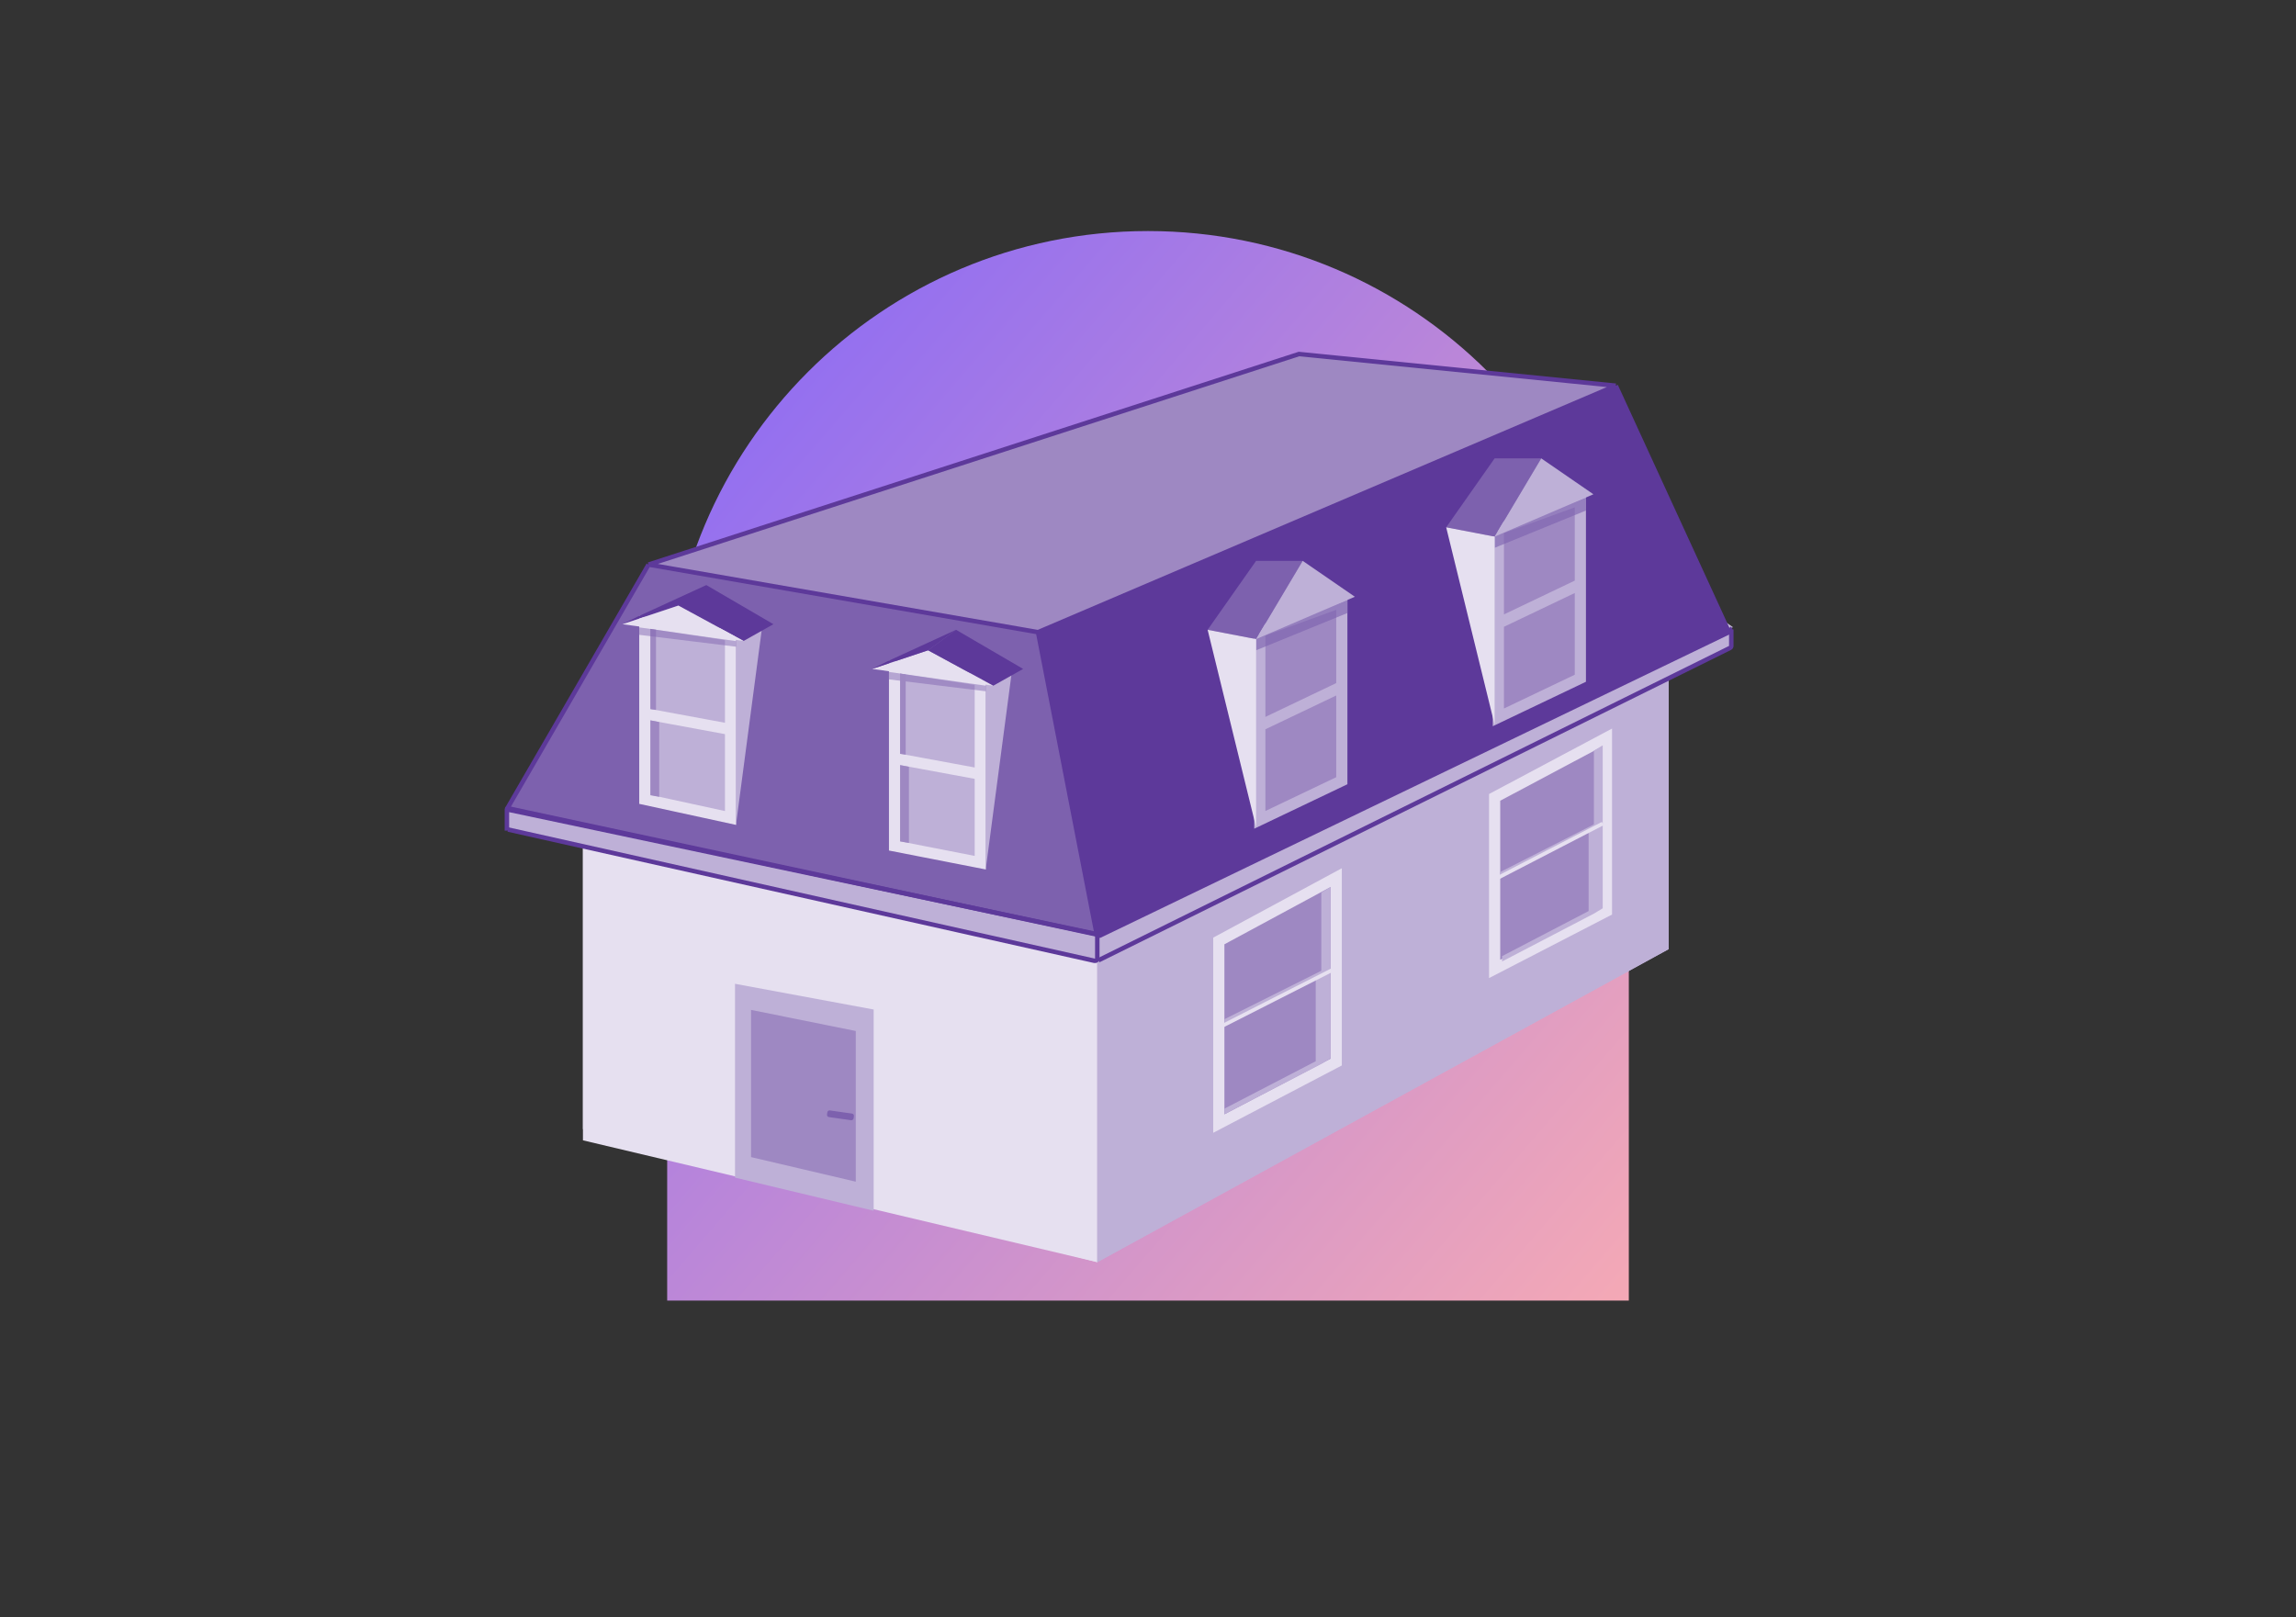<?xml version="1.0" encoding="UTF-8"?><svg width="616" height="434" viewBox="0 0 616 434" fill="none" xmlns="http://www.w3.org/2000/svg">
<rect x="0" y="0" width="616" height="434" fill="#333333" stroke="none"/>
<path d="M179 191C179 119.755 236.755 62 308 62V62C379.245 62 437 119.755 437 191V349H179V191Z" fill="url(#paint0_linear_9_288)"/>
<path d="M156.399 216.897L294.395 247.797V338.694L156.399 306V216.897Z" fill="#E6E0F0"/>
<path d="M156.399 216.897L294.395 247.797V338.694L156.399 303V216.897Z" fill="#E6E0F0"/>
<path d="M294.395 248.096L447.69 173.099V254.696L294.395 338.694V248.096Z" fill="#BEB0D7"/>
<path d="M280.596 191.397L425.93 141.299L464.929 168.298L294.534 251.995L280.596 191.397Z" fill="#BEB0D7"/>
<path d="M280.596 191.397L425.93 141.299L464.929 168.298L294.534 251.995L280.596 191.397Z" fill="url(#paint1_linear_9_288)" fill-opacity="0.2"/>
<path d="M136.03 216.897L294.834 251.396V257.696L136.03 222.597V216.897Z" fill="#BEB0D7"/>
<path d="M294.834 251.396L464.329 168.299V173.699L294.834 257.396V251.396Z" fill="#BEB0D7"/>
<path d="M294.395 248.096L447.69 173.099V254.696L294.395 338.694V248.096Z" fill="#BEB0D7"/>
<path d="M174 151.5L278.5 169.64L433.5 103.5L348.5 95L174 151.5Z" fill="#9E88C2"/>
<path d="M136.236 216.717C136.088 216.831 136 217.007 136 217.194L294.23 250.658L278.5 169.64L174 151.5L136.236 216.717Z" fill="#7D61AE"/>
<path d="M278.5 169.64L294.23 250.658C294.315 251.035 294.728 251.235 295.077 251.067L463.874 169.64L433.5 103.5L278.5 169.64Z" fill="#5D399A"/>
<path d="M136 222.897V217.194M136 217.194C136 217.007 136.088 216.831 136.236 216.717L174 151.5M136 217.194L294.23 250.658M174 151.5L278.5 169.64M174 151.5L348.5 95L433.5 103.5M278.5 169.64L294.23 250.658M278.5 169.64L433.5 103.5M294.23 250.658C294.315 251.035 294.728 251.235 295.077 251.067L463.874 169.64M463.874 169.64C464.285 169.442 464.333 168.875 463.96 168.611M463.874 169.64L433.5 103.5" stroke="#5D399A" stroke-width="1.2"/>
<path d="M136.3 216.897L293.921 250.695C294.198 250.754 294.395 250.999 294.395 251.281V257.247C294.395 257.631 294.039 257.916 293.664 257.832L136.3 222.597" stroke="#5D399A" stroke-width="1.2"/>
<path d="M294.695 257.696L464.156 173.863C464.36 173.762 464.49 173.554 464.49 173.326V168.898" stroke="#5D399A" stroke-width="1.2"/>
<path d="M197.198 263.995L234.397 270.895V324.893L197.198 316V263.995Z" fill="#BEB0D7"/>
<path d="M201.5 271L229.597 276.662V317.094L201.5 310.5V271Z" fill="#9E88C2"/>
<path d="M271.5 180L264.5 233V181.5L271.5 180Z" fill="#BEB0D7"/>
<path d="M338 169.5L360 161.5V184.25V209.5L338 220V194.75V169.5Z" fill="#9E88C2"/>
<path d="M338 194.75V220L360 209.5V184.25M338 194.75V169.5L360 161.5V184.25M338 194.75L360 184.25" stroke="#BEB0D7" stroke-width="3"/>
<path d="M263 182.5L240 179V203.5V227L263 231.5V207.75V182.5Z" fill="#BEB0D7"/>
<path d="M263 207.75V231.5L240 227V203.5M263 207.75V182.5L240 179V203.5M263 207.75L240 203.5" stroke="#E6E0F0" stroke-width="3"/>
<path d="M358.5 235.5L327 252.5V276V301.5L358.5 285V259.75V235.5Z" fill="#9E88C2" stroke="#E6E0F0" stroke-width="3"/>
<path opacity="0.46" d="M238.463 182.304V180.304L264.5 184V185.5L238.463 182.304Z" fill="#7D61AE"/>
<path opacity="0.62" d="M361.5 164.5V161L337 170.5V174.5L361.5 164.5Z" fill="#7D61AE"/>
<path d="M355.5 260H357.5L328.5 274.5V273.5L355.5 260Z" fill="#BEB0D7"/>
<path d="M324 169L337 171.5L349.5 150.5H337L324 169Z" fill="#7D61AE"/>
<path d="M324 169L337 222V171.5L324 169Z" fill="#E6E0F0"/>
<path d="M349.5 150.5L337 171.5L363.5 160.133L349.5 150.5Z" fill="#BEB0D7"/>
<path d="M402 142L424 134V156.75V182L402 192.5V167.25V142Z" fill="#9E88C2"/>
<path d="M402 167.25V192.5L424 182V156.75M402 167.25V142L424 134V156.75M402 167.25L424 156.75" stroke="#BEB0D7" stroke-width="3"/>
<path opacity="0.62" d="M425.5 137V133.5L401 143V147L425.5 137Z" fill="#7D61AE"/>
<path d="M388 141.5L401 144L413.5 123H401L388 141.5Z" fill="#7D61AE"/>
<path d="M388 141.5L401 194.5V144L388 141.5Z" fill="#E6E0F0"/>
<path d="M413.5 123L401 144L427.5 132.633L413.5 123Z" fill="#BEB0D7"/>
<path d="M431 198L401 213.97V236.045V260L431 244.5V220.78V198Z" fill="#9E88C2" stroke="#E6E0F0" stroke-width="3"/>
<path d="M354.5 239.5L357 238V284L354.5 285.5L328.5 299V297.5L353 284.779V262.5L354.5 261.75V256.188V250.625V239.5Z" fill="#BEB0D7"/>
<path d="M428.069 221H430L402.5 234.966V234L428.069 221Z" fill="#BEB0D7"/>
<path d="M427.632 201.426L430 200V243.738L427.632 245.164L403 258V256.574L426.211 244.478V223.295L427.632 222.582V217.293V212.004V201.426Z" fill="#BEB0D7"/>
<path d="M327.5 275.5L358 260" stroke="#E6E0F0"/>
<path d="M401 236L430 221" stroke="#E6E0F0"/>
<path d="M266.5 184L249 174.5L234 179.5L266.5 184Z" fill="#E6E0F0"/>
<path d="M249 174.5L256.5 169L238 177.5L234 179.5L249 174.5Z" fill="#5D399A"/>
<path d="M274.5 179.5L256.5 169L249 174.5L266.5 184L274.5 179.5Z" fill="#5D399A"/>
<path d="M204.5 168L197.5 221V169.5L204.5 168Z" fill="#BEB0D7"/>
<path d="M196 170.5L173 167V191.5V214.5L196 219.5V195.75V170.5Z" fill="#BEB0D7"/>
<path d="M196 195.75V219.5L173 214.5V191.5M196 195.75V170.5L173 167V191.5M196 195.75L173 191.5" stroke="#E6E0F0" stroke-width="3"/>
<path fill-rule="evenodd" clip-rule="evenodd" d="M207.5 167.5L189.5 157L171 165.5L167 167.5L182 162.5L199.5 172L207.5 167.5Z" fill="#5D399A"/>
<path d="M199.5 172L182 162.5L167 167.5L199.5 172Z" fill="#E6E0F0"/>
<path d="M228.584 298.821L222.644 297.979C222.316 297.932 222.012 298.16 221.966 298.489L221.881 299.083C221.835 299.411 222.063 299.714 222.391 299.761L228.332 300.604C228.66 300.65 228.963 300.422 229.01 300.094L229.094 299.5C229.141 299.172 228.912 298.868 228.584 298.821Z" fill="#7D61AE"/>
<path fill-rule="evenodd" clip-rule="evenodd" d="M174.5 190.29L176 190.5V190.043V169L174.5 168.745V190.29Z" fill="#9E88C2"/>
<path d="M176.865 213.819V193.767L174.507 193.307V213.403L176.865 213.819Z" fill="#9E88C2"/>
<path fill-rule="evenodd" clip-rule="evenodd" d="M241.491 202.295L242.991 202.505V202.048V181.005L241.491 180.75V202.295Z" fill="#9E88C2"/>
<path d="M243.857 226.197V205.772L241.498 205.312V225.781L243.857 226.197Z" fill="#9E88C2"/>
<path opacity="0.46" d="M171.463 170.347V168.347L197.5 172.043V173.543L171.463 170.347Z" fill="#7D61AE"/>
<defs>
<linearGradient id="paint0_linear_9_288" x1="124" y1="74" x2="467" y2="370" gradientUnits="userSpaceOnUse">
<stop stop-color="#7B61FF"/>
<stop offset="1" stop-color="#FFAFAF"/>
</linearGradient>
<linearGradient id="paint1_linear_9_288" x1="358.593" y1="155.998" x2="383.492" y2="187.797" gradientUnits="userSpaceOnUse">
<stop stop-color="#9E88C2"/>
<stop offset="1" stop-color="white"/>
</linearGradient>
</defs>
</svg>
